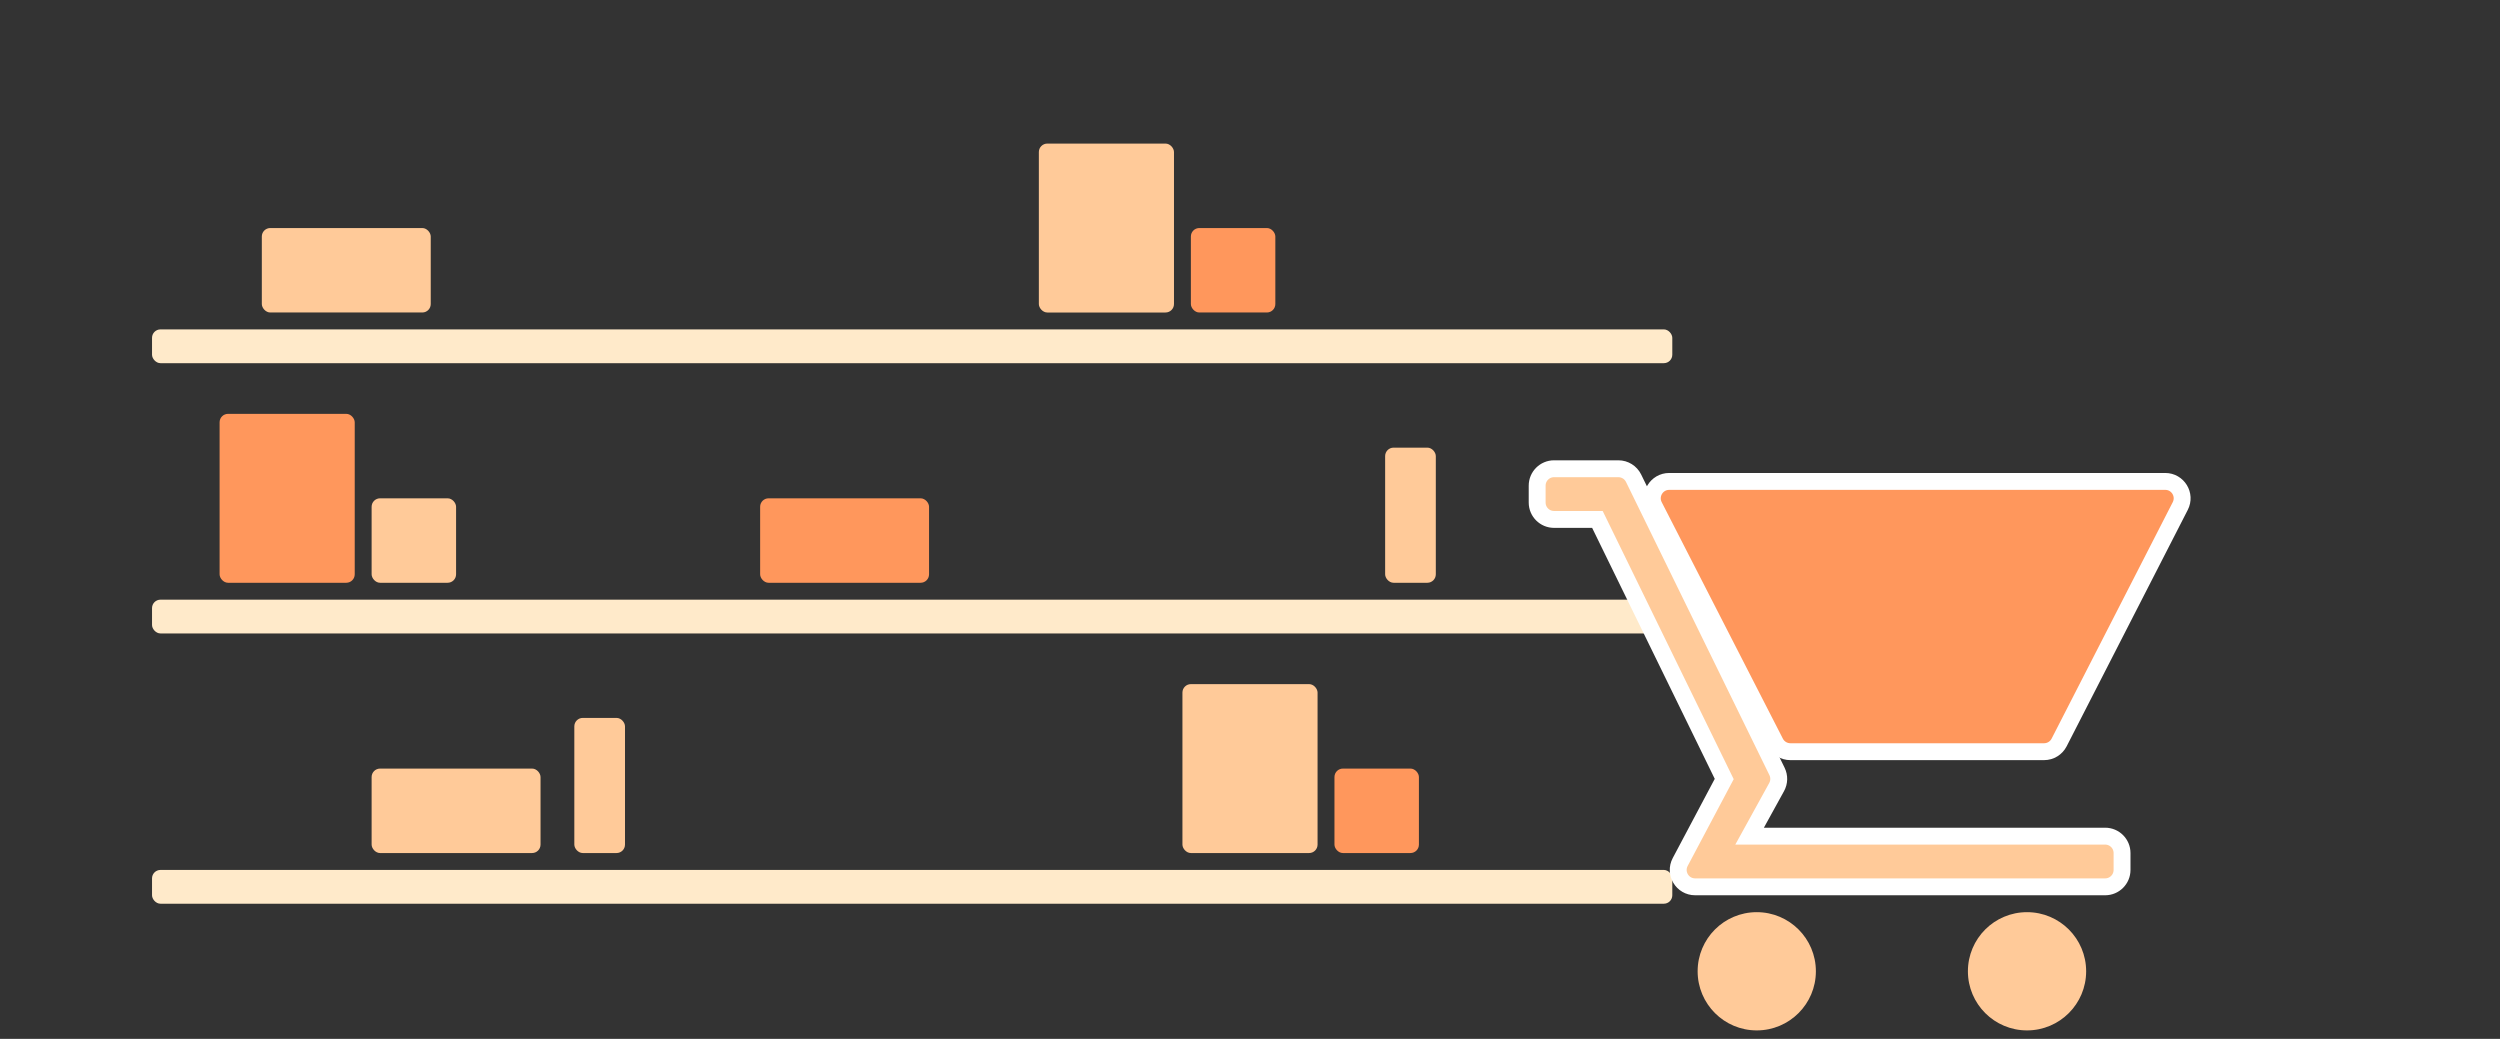 <svg width="592" height="246" viewBox="0 0 592 246" fill="none" xmlns="http://www.w3.org/2000/svg">
<rect x="0" y="0" width="592" height="246" fill="#333333" stroke="none"/>
<rect x="52" y="98" width="32" height="40" rx="2" fill="#FF975C"/>
<rect x="180" y="118" width="40" height="20" rx="2" fill="#FF975C"/>
<rect x="88" y="182" width="40" height="20" rx="2" fill="#FFCA99"/>
<rect x="62" y="54" width="40" height="20" rx="2" fill="#FFCA99"/>
<rect x="88" y="118" width="20" height="20" rx="2" fill="#FFCA99"/>
<rect x="280" y="162" width="32" height="40" rx="2" fill="#FFCA99"/>
<rect x="136" y="170" width="12" height="32" rx="2" fill="#FFCA99"/>
<rect x="328" y="106" width="12" height="32" rx="2" fill="#FFCA99"/>
<rect x="316" y="182" width="20" height="20" rx="2" fill="#FF975C"/>
<rect x="246" y="34" width="32" height="40" rx="2" fill="#FFCA99"/>
<rect x="282" y="54" width="20" height="20" rx="2" fill="#FF975C"/>
<rect x="36" y="78" width="360" height="8" rx="2" fill="#FFEACA"/>
<rect x="36" y="142" width="360" height="8" rx="2" fill="#FFEACA"/>
<rect x="36" y="206" width="360" height="8" rx="2" fill="#FFEACA"/>
<path d="M395.272 114C392.281 114 390.348 117.162 391.712 119.824L420.402 175.824C421.086 177.16 422.461 178 423.962 178H484.038C485.539 178 486.914 177.16 487.598 175.824L516.288 119.824C517.652 117.162 515.719 114 512.728 114H395.272Z" fill="#FF975C" stroke="white" stroke-width="4"/>
<path d="M368 111C365.791 111 364 112.791 364 115V119C364 121.209 365.791 123 368 123H378.267L408.297 184.469L397.871 204.126C396.458 206.79 398.389 210 401.405 210H498.5C500.709 210 502.5 208.209 502.5 206V202C502.5 199.791 500.709 198 498.5 198H414.304L420.71 186.369C421.338 185.228 421.371 183.852 420.799 182.681L386.83 113.242C386.158 111.87 384.764 111 383.237 111H368Z" fill="#FFCA99" stroke="white" stroke-width="4"/>
<circle r="14" transform="matrix(-1 0 0 1 480 230)" fill="#FFCA99"/>
<circle r="14" transform="matrix(-1 0 0 1 416 230)" fill="#FFCA99"/>
</svg>
